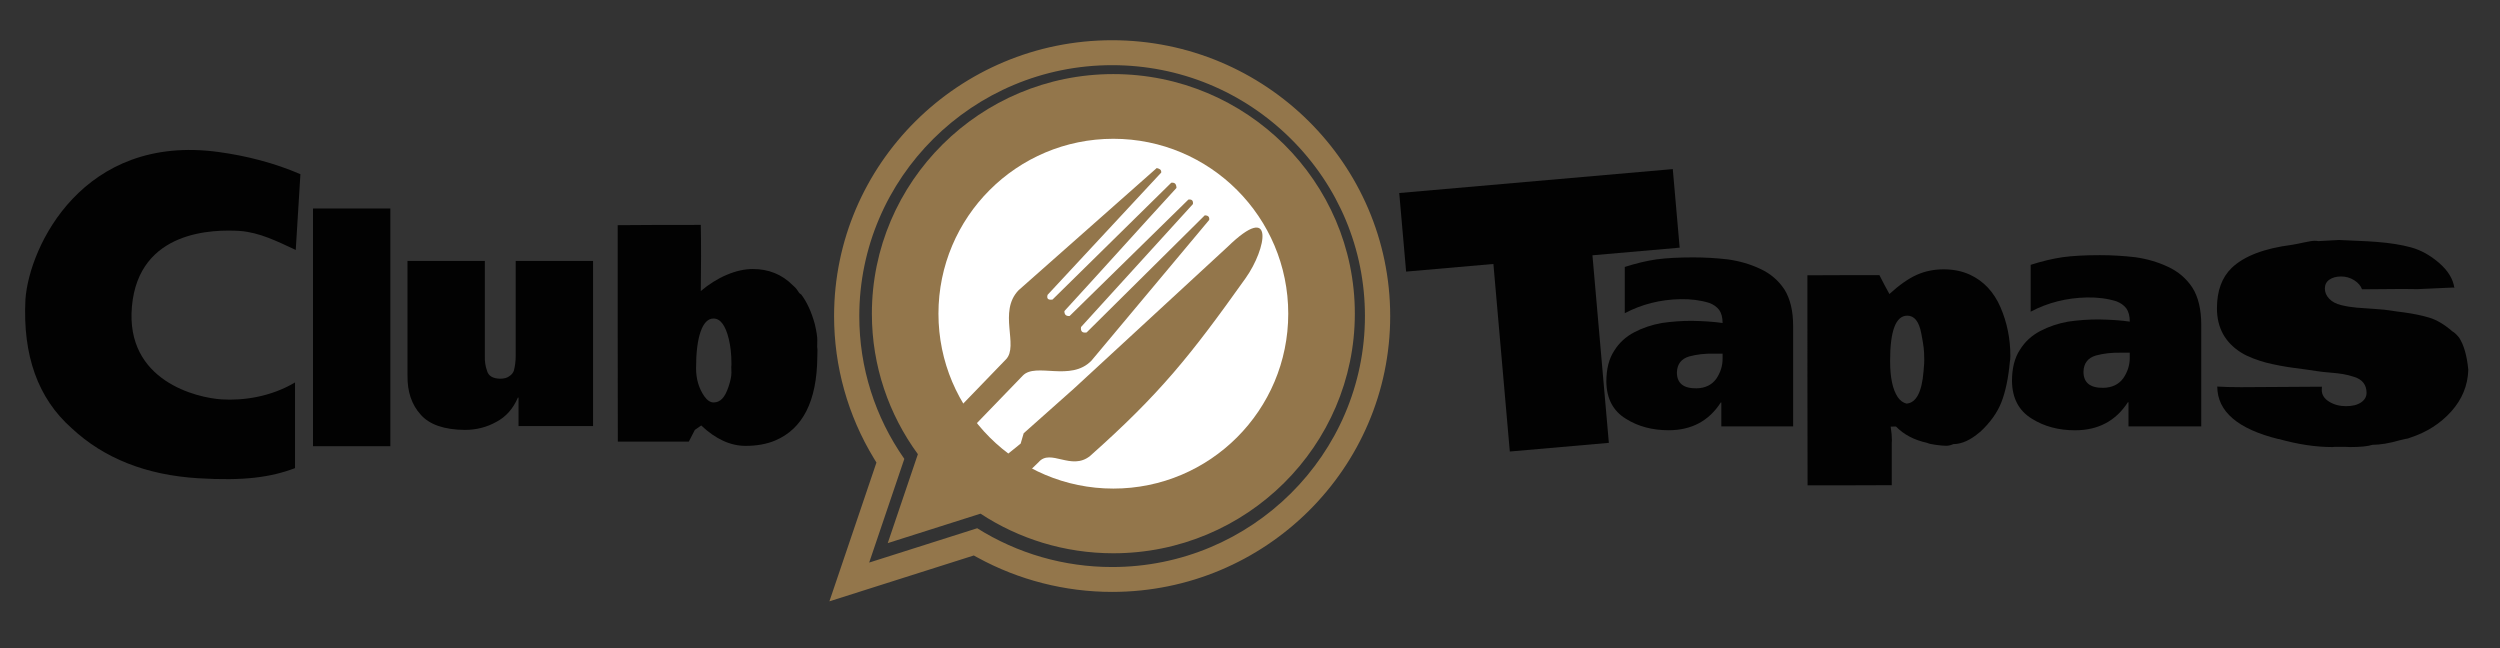 <?xml version="1.0" encoding="utf-8"?>
<!-- Generator: Adobe Illustrator 15.0.0, SVG Export Plug-In . SVG Version: 6.00 Build 0)  -->
<!DOCTYPE svg PUBLIC "-//W3C//DTD SVG 1.1//EN" "http://www.w3.org/Graphics/SVG/1.1/DTD/svg11.dtd">
<svg version="1.1" id="Layer_1" xmlns:x="http://ns.adobe.com/Extensibility/1.0/" xmlns:i="http://ns.adobe.com/AdobeIllustrator/10.0/" xmlns:graph="http://ns.adobe.com/Graphs/1.0/"
	 xmlns="http://www.w3.org/2000/svg" xmlns:xlink="http://www.w3.org/1999/xlink" x="0px" y="0px" width="300px" height="77.777px"
	 viewBox="0 0 300 77.777" enable-background="new 0 0 300 77.777" xml:space="preserve">
<rect x="0" y="0" width="300" height="77.777" fill="#333333" stroke="none"/>
<g>
	<g>
		<path fill="#020202" d="M46.843,25.02v28.524h-9.282V25.02H46.843z"/>
		<path fill="#020202" d="M71.166,51.126h-8.943v-3.404l-0.073-0.014c-0.574,1.337-1.436,2.309-2.584,2.915
			c-1.148,0.644-2.413,0.966-3.794,0.966c-2.479-0.024-4.245-0.638-5.295-1.839c-1.076-1.188-1.602-2.747-1.577-4.679v-13.76h9.282
			V42.73c-0.025,0.62,0.062,1.209,0.263,1.767c0.162,0.607,0.681,0.924,1.557,0.948c0.499,0,0.875-0.105,1.132-0.316
			c0.242-0.148,0.417-0.359,0.525-0.632c0.147-0.558,0.223-1.146,0.223-1.767V31.312h9.285V51.126z"/>
		<path fill="#020202" d="M98.061,41.635l0.033,0.301v0.1l-0.017,0.849c-0.056,5.26-1.748,8.59-5.077,9.987
			c-1.021,0.422-2.197,0.633-3.529,0.633c-1.82,0-3.596-0.815-5.326-2.447l-0.766,0.533l-0.717,1.398H74.14l-0.017-12.984V27.021
			c2.274-0.022,5.599-0.034,9.972-0.034c0.021,1.044,0.032,2.301,0.032,3.771c0,1.471-0.011,2.86-0.032,4.17
			c0.976-0.832,2.014-1.481,3.112-1.947c1.099-0.467,2.142-0.699,3.13-0.699c1.897,0,3.489,0.644,4.777,1.931
			c0.255,0.211,0.449,0.422,0.582,0.633c0.134,0.211,0.233,0.344,0.3,0.399v-0.017l0.167,0.133c0.676,0.899,1.215,2.075,1.614,3.529
			c0.2,0.854,0.3,1.498,0.3,1.931S98.071,41.524,98.061,41.635z M87.773,43.6c0-1.065-0.106-2.036-0.316-2.913
			c-0.4-1.643-1.011-2.464-1.831-2.464c-0.666,0-1.183,0.521-1.549,1.564c-0.366,1.044-0.549,2.509-0.549,4.395
			c0,1.288,0.327,2.408,0.982,3.363c0.354,0.499,0.729,0.749,1.123,0.749s0.735-0.147,1.023-0.441
			c0.289-0.294,0.547-0.782,0.774-1.465s0.342-1.237,0.342-1.664c0-0.428-0.006-0.658-0.018-0.691v-0.033
			c0.012-0.044,0.018-0.105,0.018-0.184V43.6z"/>
	</g>
	<path fill="#93764B" d="M105.174,55.505l-0.302-0.494c-3.129-5.139-4.782-11.046-4.782-17.083
		c0.002-18.252,14.971-33.1,33.368-33.1c18.397,0.005,33.365,14.854,33.365,33.102c0,18.25-14.97,33.098-33.37,33.098
		c-5.636,0-11.213-1.423-16.131-4.115l-0.466-0.256l-17.327,5.502L105.174,55.505z M117.264,63.389
		c4.846,3.045,10.438,4.654,16.188,4.654c16.729,0,30.341-13.51,30.341-30.113c0.002-8.03-3.158-15.589-8.898-21.285
		c-5.737-5.689-13.353-8.825-21.442-8.825c-16.729,0-30.338,13.511-30.338,30.115c0,6.16,1.869,12.079,5.404,17.131l-4.217,12.442
		L117.264,63.389z"/>
	<path fill="#93764B" d="M133.601,8.891c-15.979,0-28.976,12.898-28.976,28.755c0,6.291,2.051,12.115,5.52,16.855l-3.617,10.675
		l11.132-3.537c4.577,3.004,10.058,4.754,15.941,4.754c15.978,0,28.979-12.897,28.979-28.754
		C162.584,21.789,149.581,8.891,133.601,8.891z"/>
	<circle fill="#FFFFFF" cx="133.602" cy="37.642" r="20.988"/>
	<path fill-rule="evenodd" clip-rule="evenodd" fill="#93764B" d="M111.013,53.164l9.706-10.044
		c1.562-1.617-0.974-5.721,1.512-8.293c5.526-4.886,11.051-9.774,16.575-14.66c0.284,0.073,0.567,0.146,0.544,0.538
		c-4.548,4.892-9.094,9.782-13.639,14.674c-0.135,0.455,0.062,0.645,0.591,0.567c4.751-4.675,9.501-9.349,14.251-14.021
		c0.431-0.037,0.6,0.135,0.625,0.624c-4.504,4.908-8.947,9.872-13.449,14.778c-0.012,0.427,0.195,0.622,0.625,0.593
		c4.751-4.655,9.499-9.312,14.251-13.971c0.413-0.058,0.596,0.12,0.548,0.536c-4.476,4.92-8.953,9.839-13.43,14.759
		c-0.069,0.521,0.154,0.737,0.672,0.649c4.724-4.683,9.446-9.365,14.172-14.049c0.409-0.003,0.588,0.179,0.537,0.544l-14.13,16.888
		c-2.484,2.571-6.674,0.176-8.237,1.794l-9.704,10.043"/>
	<path fill-rule="evenodd" clip-rule="evenodd" fill="#93764B" d="M119.746,60.184l4.894-4.731c1.424-1.662,3.916,1.072,6.163-0.732
		c8.421-7.487,12.086-12.091,18.665-21.335c2.518-3.537,3.58-9.342-2.162-3.761l-18.453,17.021l-6.011,5.344l-0.364,1.24
		l-5.066,4.097"/>
	<g>
		<path fill="#020202" d="M201.56,29.72l-10.467,0.915l1.969,22.507l-11.885,1.04l-1.969-22.506l-10.474,0.916l-0.825-9.43
			l32.825-2.871L201.56,29.72z"/>
	</g>
	<g>
		<path fill="#020202" d="M194.973,32.033c1.349-0.432,2.61-0.733,3.787-0.906c1.188-0.16,2.659-0.24,4.412-0.24
			c1.385,0,2.775,0.08,4.173,0.241c1.409,0.198,2.702,0.576,3.879,1.133c1.213,0.558,2.181,1.381,2.904,2.47
			c0.698,1.114,1.048,2.575,1.048,4.383v12.052h-8.616v-2.858l-0.071-0.003c-1.428,2.217-3.514,3.324-6.26,3.324
			c-1.961,0-3.666-0.458-5.118-1.374c-1.541-0.94-2.323-2.426-2.349-4.456c0-1.522,0.315-2.761,0.947-3.714
			c0.582-0.941,1.381-1.678,2.396-2.21c1.016-0.532,2.118-0.903,3.307-1.114c1.188-0.173,2.384-0.26,3.585-0.26
			c1.462,0.025,2.699,0.111,3.715,0.259c0-0.66-0.137-1.184-0.411-1.57c-0.286-0.374-0.686-0.654-1.196-0.841
			c-1.047-0.324-2.205-0.474-3.477-0.449c-2.405,0.05-4.623,0.611-6.654,1.685V32.033z M206.711,42.438h-0.998
			c-1.097-0.025-2.102,0.087-3.015,0.336c-0.953,0.286-1.442,0.927-1.469,1.922c0,1.294,0.789,1.929,2.369,1.903
			c1.03-0.024,1.813-0.404,2.35-1.138c0.509-0.747,0.763-1.55,0.763-2.408V42.438z"/>
		<path fill="#020202" d="M216.891,33.035l4.295-0.017h4.345c0.211,0.433,0.4,0.799,0.566,1.099l0.632,1.165
			c1.177-1.076,2.262-1.84,3.255-2.289s2.078-0.674,3.255-0.674c1.176,0,2.23,0.217,3.162,0.648c1.643,0.767,2.86,2.064,3.654,3.896
			c0.793,1.831,1.189,3.785,1.189,5.859c0,0.267-0.021,0.511-0.066,0.732c-0.178,1.932-0.513,3.532-1.007,4.803
			c-0.494,1.271-1.362,2.478-2.604,3.621v-0.018c-1.11,0.955-2.164,1.432-3.163,1.432c-0.289,0.134-0.58,0.2-0.874,0.2
			c-0.295,0-0.705-0.036-1.231-0.108c-0.527-0.072-0.874-0.152-1.041-0.241c-1.542-0.333-2.791-0.987-3.745-1.964l-0.633,0.016
			c0.101,0.633,0.149,1.177,0.149,1.632l-0.017,0.3v5.094l-5.061,0.017h-5.043l-0.018-12.602V33.035z M230.824,44.571l0.083-1.049
			c-0.011-0.012-0.017-0.033-0.017-0.067c0-0.033,0.006-0.061,0.017-0.083v-0.283c0-0.543-0.022-0.993-0.066-1.349l-0.1-0.698
			c-0.022-0.111-0.083-0.449-0.184-1.016c-0.267-1.432-0.827-2.147-1.681-2.147c-1.377,0-2.064,1.809-2.064,5.427
			c0,1.987,0.305,3.435,0.915,4.345c0.289,0.422,0.644,0.683,1.065,0.782C229.947,48.333,230.624,47.046,230.824,44.571z"/>
		<path fill="#020202" d="M243.678,31.781c1.366-0.438,2.645-0.743,3.838-0.918c1.204-0.163,2.693-0.244,4.47-0.244
			c1.402,0,2.812,0.082,4.228,0.245c1.429,0.2,2.738,0.583,3.931,1.147c1.229,0.564,2.21,1.398,2.942,2.502
			c0.708,1.129,1.062,2.609,1.062,4.44v12.211h-8.73V48.27l-0.072-0.004c-1.446,2.246-3.56,3.368-6.342,3.368
			c-1.987,0-3.715-0.464-5.186-1.392c-1.562-0.953-2.354-2.459-2.381-4.516c0-1.542,0.32-2.796,0.96-3.762
			c0.59-0.954,1.399-1.7,2.428-2.239s2.146-0.915,3.351-1.129c1.203-0.176,2.415-0.263,3.632-0.263
			c1.48,0.024,2.735,0.111,3.764,0.262c0-0.669-0.139-1.199-0.416-1.592c-0.291-0.378-0.695-0.662-1.212-0.853
			c-1.062-0.327-2.235-0.479-3.523-0.454c-2.437,0.051-4.684,0.619-6.742,1.707V31.781z M255.571,42.322h-1.012
			c-1.11-0.025-2.129,0.089-3.055,0.34c-0.965,0.29-1.461,0.939-1.487,1.948c0,1.311,0.8,1.954,2.4,1.929
			c1.044-0.025,1.838-0.41,2.38-1.154c0.516-0.756,0.773-1.569,0.773-2.438V42.322z"/>
		<path fill="#020202" d="M290.102,34.697l-1.771-0.02c-1.052,0-2.681,0.013-4.888,0.039c-0.156-0.429-0.471-0.792-0.944-1.091
			c-0.475-0.298-0.997-0.447-1.568-0.447s-1.038,0.126-1.401,0.379c-0.364,0.253-0.546,0.607-0.546,1.062
			c0,0.455,0.172,0.863,0.517,1.227c0.344,0.364,0.827,0.62,1.45,0.77s1.243,0.25,1.859,0.302c0.617,0.052,1.338,0.104,2.162,0.155
			c0.824,0.053,1.447,0.114,1.869,0.186s0.958,0.146,1.606,0.224c1.155,0.156,2.178,0.367,3.067,0.634
			c0.889,0.266,1.821,0.82,2.795,1.664c0.194,0.092,0.454,0.332,0.778,0.721c0.584,0.896,0.954,2.194,1.11,3.895
			c-0.065,1.87-0.747,3.528-2.045,4.976c-1.298,1.448-2.94,2.496-4.927,3.146c-0.155,0.078-0.351,0.13-0.584,0.155l-0.662,0.156
			c-1.26,0.363-2.351,0.545-3.271,0.545c-0.559,0.182-1.454,0.272-2.688,0.272l-0.487-0.02h-1.421l-0.215,0.02
			c-2.013,0-4.167-0.324-6.465-0.974v0.02c-4.895-1.207-7.349-3.311-7.36-6.31c0.688,0.053,1.642,0.078,2.862,0.078
			c1.22,0,2.872-0.01,4.956-0.029s3.664-0.029,4.741-0.029c-0.013,0.078-0.019,0.208-0.019,0.39c0,0.571,0.291,1.039,0.875,1.402
			c0.585,0.363,1.26,0.545,2.025,0.545s1.37-0.148,1.812-0.448c0.441-0.298,0.662-0.685,0.662-1.158s-0.123-0.869-0.37-1.188
			s-0.61-0.556-1.09-0.711c-0.48-0.156-0.926-0.27-1.334-0.341c-0.409-0.071-0.938-0.133-1.588-0.185
			c-0.648-0.052-1.129-0.104-1.441-0.156c-0.311-0.052-0.771-0.12-1.382-0.204c-0.61-0.085-1.146-0.156-1.606-0.215
			c-0.461-0.059-1-0.146-1.616-0.263c-0.617-0.117-1.162-0.236-1.637-0.36c-0.474-0.123-0.983-0.289-1.528-0.496
			c-0.545-0.208-1.019-0.436-1.422-0.683c-1.96-1.22-2.939-2.998-2.939-5.335c0-2.09,0.59-3.706,1.771-4.849
			c1.48-1.415,3.882-2.337,7.205-2.766c0.338-0.052,0.818-0.146,1.441-0.282c0.623-0.137,1.052-0.204,1.285-0.204
			s0.39,0.013,0.468,0.038l2.473-0.136l3.427,0.155c0.131,0.014,0.507,0.039,1.13,0.078c1.545,0.117,2.905,0.334,4.08,0.652
			s2.298,0.938,3.368,1.859c1.071,0.923,1.686,1.922,1.841,2.999l-0.136-0.038L290.102,34.697z"/>
	</g>
	<path fill-rule="evenodd" clip-rule="evenodd" fill="#020202" d="M63.94,40.837"/>
	<path fill="#020202" d="M35.403,56.176c-2.921,1.101-6.099,1.549-11.615,1.214c-6.247-0.381-11.312-2.388-15.193-6.011
		C4.554,47.8,2.707,42.646,3.053,35.918c0.46-6.366,6.909-19.884,23.141-17.682c3.38,0.458,6.756,1.326,9.856,2.667l-0.56,9.09
		c-2.255-1.043-4.331-2.098-6.707-2.28c-3.063-0.188-12.128-0.149-12.951,9.059c-0.803,8.974,7.837,10.975,10.78,11.155
		c2.566,0.158,5.87-0.292,8.791-2.035V56.176z"/>
</g>
</svg>
